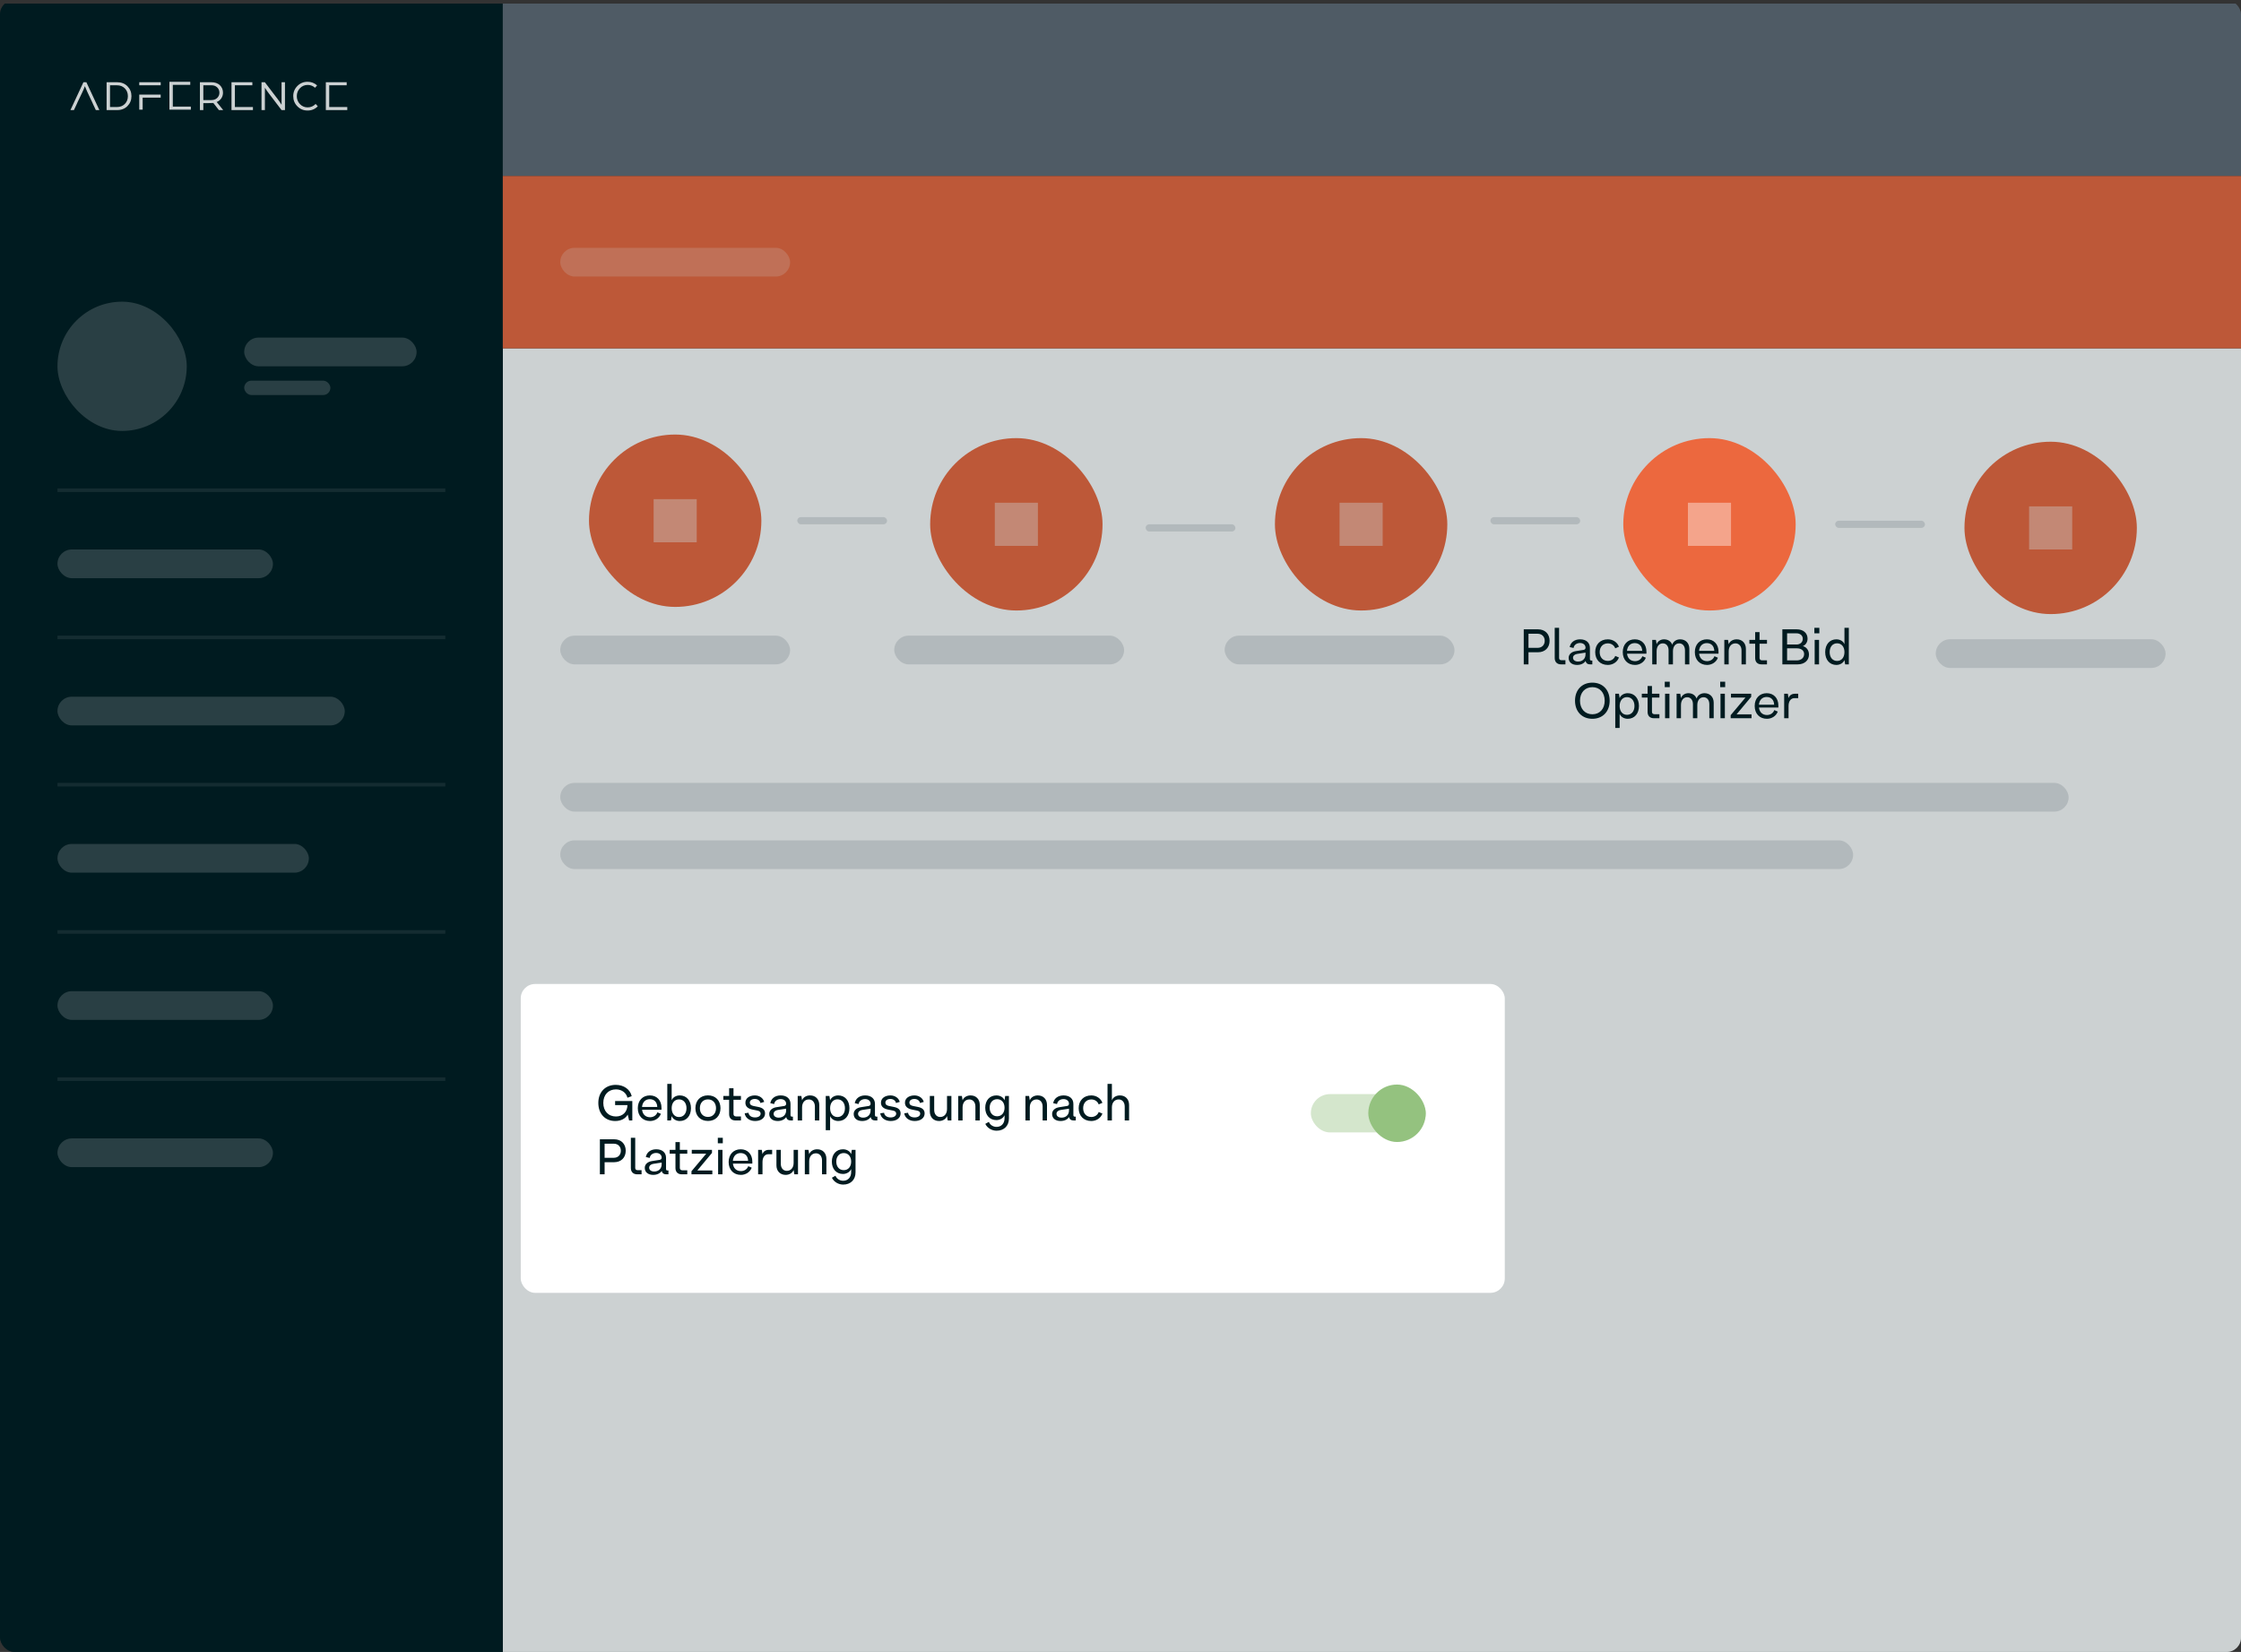 <svg width="624" height="460" viewBox="0 0 624 460" fill="none" xmlns="http://www.w3.org/2000/svg">
<rect x="0" y="0" width="624" height="460" fill="#333333" stroke="none"/>
<g clip-path="url(#clip0_2002_55005)">
<rect x="140" y="97" width="614" height="364" fill="white"/>
<rect y="1" width="140" height="460" fill="#001B20"/>
<path d="M29.684 22.895H32.593C33.791 22.895 34.759 23.271 35.496 24.021C36.233 24.771 36.602 25.689 36.602 26.774C36.602 27.86 36.233 28.778 35.496 29.528C34.759 30.279 33.791 30.654 32.593 30.654H29.684V22.895ZM32.534 29.808C33.448 29.808 34.189 29.522 34.757 28.951C35.325 28.38 35.609 27.656 35.608 26.778C35.608 25.9 35.325 25.176 34.757 24.605C34.19 24.034 33.449 23.747 32.534 23.746H30.63V29.805L32.534 29.808Z" fill="white"/>
<path d="M47.172 22.775H52.979V23.626H48.118V29.685H53.142V30.535H47.172V22.775Z" fill="white"/>
<path d="M55.666 22.895H58.8C59.841 22.895 60.649 23.172 61.224 23.725C61.8 24.278 62.088 24.971 62.089 25.805C62.093 26.363 61.933 26.909 61.627 27.373C61.317 27.847 60.865 28.207 60.338 28.403L62.147 30.654H60.953L59.404 28.679C59.207 28.703 58.742 28.715 58.008 28.715H56.614V30.654H55.666V22.895ZM58.894 27.865C59.549 27.865 60.079 27.667 60.485 27.272C60.682 27.085 60.839 26.857 60.944 26.605C61.049 26.352 61.1 26.079 61.094 25.805C61.1 25.531 61.049 25.259 60.944 25.006C60.839 24.754 60.682 24.526 60.485 24.339C60.079 23.944 59.553 23.746 58.906 23.746H56.614V27.865H58.894Z" fill="white"/>
<path d="M64.459 22.895H70.266V23.746H65.405V29.805H70.431V30.655H64.459V22.895Z" fill="white"/>
<path d="M72.818 22.895H73.741L77.407 27.706C77.557 27.897 77.715 28.117 77.88 28.364C78.046 28.612 78.172 28.807 78.259 28.951L78.401 29.179V22.895H79.347V30.654H78.398L74.849 25.996C74.675 25.773 74.498 25.529 74.316 25.266C74.135 25.002 73.997 24.795 73.902 24.644L73.76 24.416V30.654H72.818V22.895Z" fill="white"/>
<path d="M82.803 23.943C83.572 23.165 84.516 22.775 85.636 22.775C86.661 22.775 87.548 23.111 88.298 23.781L87.719 24.44C87.168 23.926 86.445 23.643 85.697 23.65C84.829 23.65 84.104 23.953 83.521 24.56C82.938 25.167 82.646 25.904 82.646 26.772C82.638 27.181 82.711 27.587 82.86 27.966C83.009 28.346 83.232 28.692 83.515 28.984C83.787 29.28 84.118 29.514 84.486 29.672C84.853 29.83 85.25 29.907 85.649 29.9C86.067 29.907 86.483 29.826 86.868 29.661C87.253 29.496 87.599 29.251 87.885 28.942L88.488 29.6C87.714 30.384 86.768 30.775 85.649 30.775C84.522 30.775 83.574 30.386 82.805 29.608C82.037 28.83 81.652 27.885 81.652 26.774C81.651 25.665 82.035 24.721 82.803 23.943Z" fill="white"/>
<path d="M90.727 22.895H96.533V23.746H91.673V29.805H96.699V30.655H90.727V22.895Z" fill="white"/>
<path d="M24.051 22.895H23.231L19.613 30.654H20.583L21.292 29.145L21.647 28.355L22.948 25.637C23.176 25.159 23.403 24.612 23.631 23.997L24.332 25.626L25.621 28.356L25.976 29.146L26.685 30.655H27.667L24.051 22.895Z" fill="white"/>
<path d="M39.722 22.896H38.775V23.746H44.747V22.895H39.722V22.896Z" fill="white"/>
<path d="M39.722 30.534V27.193H44.741L44.74 26.343H38.775V30.534H39.722Z" fill="white"/>
<rect x="164" y="121" width="48" height="48" rx="24" fill="#EC683E"/>
<rect opacity="0.4" x="182" y="139" width="12" height="12" fill="white"/>
<rect x="259" y="122" width="48" height="48" rx="24" fill="#EC683E"/>
<rect opacity="0.4" x="277" y="140" width="12" height="12" fill="white"/>
<rect x="547" y="123" width="48" height="48" rx="24" fill="#EC683E"/>
<rect opacity="0.4" x="565" y="141" width="12" height="12" fill="white"/>
<rect x="355" y="122" width="48" height="48" rx="24" fill="#EC683E"/>
<rect opacity="0.4" x="373" y="140" width="12" height="12" fill="white"/>
<rect x="140" y="1" width="876" height="48" fill="#636B77"/>
<rect x="140" y="49" width="681" height="48" fill="#EC683E"/>
<rect opacity="0.2" x="156" y="69" width="64" height="8" rx="4" fill="white"/>
<rect opacity="0.2" x="16" y="84" width="36" height="36" rx="18" fill="white"/>
<rect opacity="0.2" x="68" y="94" width="48" height="8" rx="4" fill="white"/>
<rect opacity="0.2" x="68" y="106" width="24" height="4" rx="2" fill="white"/>
<rect opacity="0.1" x="16" y="136" width="108" height="1" fill="white"/>
<rect opacity="0.2" x="16" y="153" width="60" height="8" rx="4" fill="white"/>
<rect opacity="0.1" x="16" y="177" width="108" height="1" fill="white"/>
<rect opacity="0.2" x="16" y="194" width="80" height="8" rx="4" fill="white"/>
<rect opacity="0.1" x="16" y="218" width="108" height="1" fill="white"/>
<rect opacity="0.2" x="16" y="235" width="70" height="8" rx="4" fill="white"/>
<rect opacity="0.1" x="16" y="259" width="108" height="1" fill="white"/>
<rect opacity="0.2" x="16" y="276" width="60" height="8" rx="4" fill="white"/>
<rect opacity="0.1" x="16" y="300" width="108" height="1" fill="white"/>
<rect opacity="0.2" x="16" y="317" width="60" height="8" rx="4" fill="white"/>
<rect opacity="0.2" x="156" y="218" width="420" height="8" rx="4" fill="#636B77"/>
<rect opacity="0.2" x="156" y="234" width="360" height="8" rx="4" fill="#636B77"/>
<rect opacity="0.2" x="249" y="177" width="64" height="8" rx="4" fill="#636B77"/>
<rect opacity="0.2" x="539" y="178" width="64" height="8" rx="4" fill="#636B77"/>
<rect opacity="0.2" x="341" y="177" width="64" height="8" rx="4" fill="#636B77"/>
<rect opacity="0.2" x="222" y="144" width="25" height="2" rx="1" fill="#636B77"/>
<rect opacity="0.2" x="511" y="145" width="25" height="2" rx="1" fill="#636B77"/>
<rect opacity="0.2" x="319" y="146" width="25" height="2" rx="1" fill="#636B77"/>
<rect opacity="0.2" x="156" y="177" width="64" height="8" rx="4" fill="#636B77"/>
<rect opacity="0.2" x="415" y="144" width="25" height="2" rx="1" fill="#636B77"/>
<rect opacity="0.2" y="1" width="780" height="475" fill="#001B20"/>
<rect x="452" y="122" width="48" height="48" rx="24" fill="#EC683E"/>
<rect opacity="0.4" x="470" y="140" width="12" height="12" fill="white"/>
<path d="M428.26 175.242H424.284V185H425.6V181.626H428.26C430.192 181.626 431.48 180.352 431.48 178.434C431.48 176.516 430.192 175.242 428.26 175.242ZM428.162 180.394H425.6V176.474H428.162C429.324 176.474 430.122 177.258 430.122 178.434C430.122 179.61 429.324 180.394 428.162 180.394ZM435.89 185V183.838H434.742C434.364 183.838 434.126 183.6 434.126 183.236V174.822H432.908V183.25C432.908 184.342 433.58 185 434.686 185H435.89ZM443.083 183.936C442.845 183.936 442.705 183.782 442.705 183.53V180.408C442.705 178.952 441.669 178.028 439.975 178.028C438.435 178.028 437.329 178.854 437.077 180.184L438.155 180.436C438.267 179.61 438.995 179.05 439.961 179.05C440.871 179.05 441.487 179.582 441.487 180.352V180.366C441.487 180.674 441.291 180.912 440.955 180.968L438.813 181.304C437.567 181.486 436.783 182.214 436.783 183.194C436.783 184.398 437.693 185.154 439.135 185.154C440.199 185.154 441.039 184.748 441.515 184.048C441.613 184.65 442.061 185 442.733 185H443.377V183.936H443.083ZM439.415 184.216C438.561 184.216 438.001 183.796 438.001 183.152C438.001 182.592 438.477 182.172 439.205 182.074L441.487 181.724V182.2C441.487 183.404 440.661 184.216 439.415 184.216ZM447.696 185.154C449.11 185.154 450.342 184.328 450.79 183.082L449.754 182.648C449.474 183.474 448.662 184.034 447.71 184.034C446.338 184.034 445.428 183.054 445.428 181.584C445.428 180.128 446.338 179.148 447.71 179.148C448.662 179.148 449.474 179.708 449.754 180.534L450.79 180.086C450.342 178.854 449.11 178.028 447.696 178.028C445.582 178.028 444.182 179.456 444.182 181.584C444.182 183.726 445.582 185.154 447.696 185.154ZM458.446 181.458C458.446 179.4 457.144 178.028 455.212 178.028C453.196 178.028 451.852 179.456 451.852 181.584C451.852 183.726 453.21 185.154 455.268 185.154C456.626 185.154 457.83 184.356 458.278 183.152L457.312 182.732C457.018 183.558 456.234 184.104 455.268 184.104C454.022 184.104 453.182 183.306 453.042 182.018H458.446V181.458ZM455.184 179.078C456.43 179.078 457.228 179.904 457.27 181.234H453.028C453.154 179.904 453.966 179.078 455.184 179.078ZM467.831 178.028C466.767 178.028 465.927 178.616 465.633 179.526C465.283 178.602 464.457 178.028 463.337 178.028C462.399 178.028 461.587 178.56 461.293 179.372H461.279L461.083 178.182H460.061V185H461.279V181.332C461.279 180.016 461.965 179.148 463.001 179.148C463.981 179.148 464.611 179.918 464.611 181.08V185H465.829V181.332C465.829 180.016 466.529 179.148 467.565 179.148C468.531 179.148 469.175 179.918 469.175 181.08V185H470.393V180.688C470.393 179.092 469.371 178.028 467.831 178.028ZM478.516 181.458C478.516 179.4 477.214 178.028 475.282 178.028C473.266 178.028 471.922 179.456 471.922 181.584C471.922 183.726 473.28 185.154 475.338 185.154C476.696 185.154 477.9 184.356 478.348 183.152L477.382 182.732C477.088 183.558 476.304 184.104 475.338 184.104C474.092 184.104 473.252 183.306 473.112 182.018H478.516V181.458ZM475.254 179.078C476.5 179.078 477.298 179.904 477.34 181.234H473.098C473.224 179.904 474.036 179.078 475.254 179.078ZM483.576 178.028C482.526 178.028 481.658 178.56 481.364 179.372H481.35L481.154 178.182H480.132V185H481.35V181.36C481.35 180.03 482.092 179.148 483.24 179.148C484.22 179.148 484.92 179.932 484.92 181.108V185H486.138V180.688C486.138 179.092 485.116 178.028 483.576 178.028ZM492.012 179.246V178.182H489.94V176.026H488.722V178.182H487.112V179.246H488.722V183.25C488.722 184.342 489.38 185 490.486 185H492.012V183.88H490.654C490.206 183.88 489.94 183.628 489.94 183.236V179.246H492.012ZM502.034 179.932V179.89C502.804 179.596 503.308 178.77 503.308 177.832C503.308 176.278 502.104 175.242 500.312 175.242H496.294V185H500.536C502.44 185 503.7 183.908 503.7 182.27C503.7 181.122 503.042 180.184 502.034 179.932ZM500.186 176.348C501.264 176.348 501.978 176.964 501.978 177.874C501.978 178.826 501.278 179.47 500.214 179.47H497.61V176.348H500.186ZM500.298 183.894H497.61V180.534H500.354C501.558 180.534 502.356 181.164 502.356 182.116C502.356 183.18 501.53 183.894 500.298 183.894ZM505.206 176.348H506.592V174.822H505.206V176.348ZM505.29 185H506.508V178.182H505.29V185ZM513.583 174.822V179.358H513.569C513.261 178.56 512.365 178.028 511.329 178.028C509.467 178.028 508.221 179.456 508.221 181.584C508.221 183.726 509.467 185.154 511.329 185.154C512.365 185.154 513.261 184.608 513.569 183.81H513.583L513.779 185H514.801V174.822H513.583ZM511.539 184.048C510.293 184.048 509.467 183.068 509.467 181.584C509.467 180.114 510.293 179.134 511.539 179.134C512.771 179.134 513.583 180.114 513.583 181.584C513.583 183.068 512.771 184.048 511.539 184.048ZM443.391 200.154C446.275 200.154 448.207 198.138 448.207 195.114C448.207 192.104 446.275 190.088 443.391 190.088C440.493 190.088 438.561 192.104 438.561 195.114C438.561 198.138 440.493 200.154 443.391 200.154ZM443.391 198.894C441.319 198.894 439.947 197.368 439.947 195.114C439.947 192.86 441.319 191.348 443.391 191.348C445.449 191.348 446.821 192.86 446.821 195.114C446.821 197.382 445.449 198.894 443.391 198.894ZM453.238 193.028C452.216 193.028 451.32 193.56 450.998 194.372H450.984L450.788 193.182H449.766V202.716H450.984V198.81H450.998C451.32 199.608 452.216 200.154 453.238 200.154C455.114 200.154 456.36 198.726 456.36 196.584C456.36 194.456 455.114 193.028 453.238 193.028ZM453.028 199.048C451.796 199.048 450.984 198.068 450.984 196.584C450.984 195.114 451.796 194.12 453.028 194.12C454.274 194.12 455.114 195.114 455.114 196.584C455.114 198.068 454.274 199.048 453.028 199.048ZM462.057 194.246V193.182H459.985V191.026H458.767V193.182H457.157V194.246H458.767V198.25C458.767 199.342 459.425 200 460.531 200H462.057V198.88H460.699C460.251 198.88 459.985 198.628 459.985 198.236V194.246H462.057ZM463.548 191.348H464.934V189.822H463.548V191.348ZM463.632 200H464.85V193.182H463.632V200ZM474.613 193.028C473.549 193.028 472.709 193.616 472.415 194.526C472.065 193.602 471.239 193.028 470.119 193.028C469.181 193.028 468.369 193.56 468.075 194.372H468.061L467.865 193.182H466.843V200H468.061V196.332C468.061 195.016 468.747 194.148 469.783 194.148C470.763 194.148 471.393 194.918 471.393 196.08V200H472.611V196.332C472.611 195.016 473.311 194.148 474.347 194.148C475.313 194.148 475.957 194.918 475.957 196.08V200H477.175V195.688C477.175 194.092 476.153 193.028 474.613 193.028ZM478.983 191.348H480.369V189.822H478.983V191.348ZM479.067 200H480.285V193.182H479.067V200ZM483.538 198.922L487.612 194.036V193.182H481.984V194.246H486.016L481.9 199.146V200H487.71V198.922H483.538ZM495.182 196.458C495.182 194.4 493.88 193.028 491.948 193.028C489.932 193.028 488.588 194.456 488.588 196.584C488.588 198.726 489.946 200.154 492.004 200.154C493.362 200.154 494.566 199.356 495.014 198.152L494.048 197.732C493.754 198.558 492.97 199.104 492.004 199.104C490.758 199.104 489.918 198.306 489.778 197.018H495.182V196.458ZM491.92 194.078C493.166 194.078 493.964 194.904 494.006 196.234H489.764C489.89 194.904 490.702 194.078 491.92 194.078ZM499.752 193.182C498.898 193.182 498.212 193.672 498.016 194.4L497.82 193.182H496.798V200H498.016V196.57C498.016 195.254 498.66 194.4 499.654 194.4H500.704V193.182H499.752Z" fill="#001B20"/>
<rect x="145" y="274" width="274" height="86" rx="4" fill="white"/>
<path d="M171.278 306.596V307.73H174.708C174.68 309.62 173.392 310.894 171.516 310.894C169.402 310.894 167.988 309.382 167.988 307.114C167.988 304.86 169.402 303.348 171.516 303.348C173.098 303.348 174.386 304.272 174.708 305.672L175.898 305.238C175.464 303.348 173.7 302.088 171.46 302.088C168.548 302.088 166.602 304.104 166.602 307.114C166.602 310.138 168.478 312.154 171.306 312.154C172.916 312.154 174.162 311.482 174.792 310.362L175.17 312H176.066V306.596H171.278ZM184.19 308.458C184.19 306.4 182.888 305.028 180.956 305.028C178.94 305.028 177.596 306.456 177.596 308.584C177.596 310.726 178.954 312.154 181.012 312.154C182.37 312.154 183.574 311.356 184.022 310.152L183.056 309.732C182.762 310.558 181.978 311.104 181.012 311.104C179.766 311.104 178.926 310.306 178.786 309.018H184.19V308.458ZM180.928 306.078C182.174 306.078 182.972 306.904 183.014 308.234H178.772C178.898 306.904 179.71 306.078 180.928 306.078ZM189.278 305.028C188.256 305.028 187.36 305.56 187.038 306.358H187.024V301.822H185.806V312H186.828L187.024 310.81H187.038C187.36 311.608 188.256 312.154 189.278 312.154C191.154 312.154 192.4 310.726 192.4 308.584C192.4 306.456 191.154 305.028 189.278 305.028ZM189.068 311.048C187.836 311.048 187.024 310.068 187.024 308.584C187.024 307.114 187.836 306.134 189.068 306.134C190.314 306.134 191.154 307.114 191.154 308.584C191.154 310.068 190.314 311.048 189.068 311.048ZM197.133 312.14C199.219 312.14 200.619 310.726 200.619 308.584C200.619 306.442 199.219 305.014 197.133 305.014C195.033 305.014 193.633 306.442 193.633 308.584C193.633 310.726 195.033 312.14 197.133 312.14ZM197.133 311.02C195.775 311.02 194.879 310.04 194.879 308.584C194.879 307.114 195.775 306.134 197.133 306.134C198.477 306.134 199.373 307.114 199.373 308.584C199.373 310.04 198.477 311.02 197.133 311.02ZM206.313 306.246V305.182H204.241V303.026H203.023V305.182H201.413V306.246H203.023V310.25C203.023 311.342 203.681 312 204.787 312H206.313V310.88H204.955C204.507 310.88 204.241 310.628 204.241 310.236V306.246H206.313ZM208.42 309.858L207.356 310.012C207.538 311.3 208.714 312.154 210.268 312.154C211.92 312.154 213.026 311.3 213.026 310.04C213.026 309.074 212.41 308.486 211.192 308.248L209.862 307.982C209.12 307.842 208.784 307.534 208.784 307.03C208.784 306.428 209.33 306.022 210.156 306.008C210.982 306.008 211.612 306.47 211.738 307.142L212.788 306.834C212.494 305.756 211.458 305.028 210.184 305.028C208.602 305.042 207.552 305.854 207.552 307.058C207.552 308.08 208.21 308.71 209.54 308.976L210.87 309.242C211.5 309.368 211.78 309.634 211.794 310.082C211.794 310.74 211.178 311.16 210.226 311.16C209.232 311.16 208.504 310.642 208.42 309.858ZM220.493 310.936C220.255 310.936 220.115 310.782 220.115 310.53V307.408C220.115 305.952 219.079 305.028 217.385 305.028C215.845 305.028 214.739 305.854 214.487 307.184L215.565 307.436C215.677 306.61 216.405 306.05 217.371 306.05C218.281 306.05 218.897 306.582 218.897 307.352V307.366C218.897 307.674 218.701 307.912 218.365 307.968L216.223 308.304C214.977 308.486 214.193 309.214 214.193 310.194C214.193 311.398 215.103 312.154 216.545 312.154C217.609 312.154 218.449 311.748 218.925 311.048C219.023 311.65 219.471 312 220.143 312H220.787V310.936H220.493ZM216.825 311.216C215.971 311.216 215.411 310.796 215.411 310.152C215.411 309.592 215.887 309.172 216.615 309.074L218.897 308.724V309.2C218.897 310.404 218.071 311.216 216.825 311.216ZM225.562 305.028C224.512 305.028 223.644 305.56 223.35 306.372H223.336L223.14 305.182H222.118V312H223.336V308.36C223.336 307.03 224.078 306.148 225.226 306.148C226.206 306.148 226.906 306.932 226.906 308.108V312H228.124V307.688C228.124 306.092 227.102 305.028 225.562 305.028ZM233.397 305.028C232.375 305.028 231.479 305.56 231.157 306.372H231.143L230.947 305.182H229.925V314.716H231.143V310.81H231.157C231.479 311.608 232.375 312.154 233.397 312.154C235.273 312.154 236.519 310.726 236.519 308.584C236.519 306.456 235.273 305.028 233.397 305.028ZM233.187 311.048C231.955 311.048 231.143 310.068 231.143 308.584C231.143 307.114 231.955 306.12 233.187 306.12C234.433 306.12 235.273 307.114 235.273 308.584C235.273 310.068 234.433 311.048 233.187 311.048ZM244.009 310.936C243.771 310.936 243.631 310.782 243.631 310.53V307.408C243.631 305.952 242.595 305.028 240.901 305.028C239.361 305.028 238.255 305.854 238.003 307.184L239.081 307.436C239.193 306.61 239.921 306.05 240.887 306.05C241.797 306.05 242.413 306.582 242.413 307.352V307.366C242.413 307.674 242.217 307.912 241.881 307.968L239.739 308.304C238.493 308.486 237.709 309.214 237.709 310.194C237.709 311.398 238.619 312.154 240.061 312.154C241.125 312.154 241.965 311.748 242.441 311.048C242.539 311.65 242.987 312 243.659 312H244.303V310.936H244.009ZM240.341 311.216C239.487 311.216 238.927 310.796 238.927 310.152C238.927 309.592 239.403 309.172 240.131 309.074L242.413 308.724V309.2C242.413 310.404 241.587 311.216 240.341 311.216ZM246.168 309.858L245.104 310.012C245.286 311.3 246.462 312.154 248.016 312.154C249.668 312.154 250.774 311.3 250.774 310.04C250.774 309.074 250.158 308.486 248.94 308.248L247.61 307.982C246.868 307.842 246.532 307.534 246.532 307.03C246.532 306.428 247.078 306.022 247.904 306.008C248.73 306.008 249.36 306.47 249.486 307.142L250.536 306.834C250.242 305.756 249.206 305.028 247.932 305.028C246.35 305.042 245.3 305.854 245.3 307.058C245.3 308.08 245.958 308.71 247.288 308.976L248.618 309.242C249.248 309.368 249.528 309.634 249.542 310.082C249.542 310.74 248.926 311.16 247.974 311.16C246.98 311.16 246.252 310.642 246.168 309.858ZM252.853 309.858L251.789 310.012C251.971 311.3 253.147 312.154 254.701 312.154C256.353 312.154 257.459 311.3 257.459 310.04C257.459 309.074 256.843 308.486 255.625 308.248L254.295 307.982C253.553 307.842 253.217 307.534 253.217 307.03C253.217 306.428 253.763 306.022 254.589 306.008C255.415 306.008 256.045 306.47 256.171 307.142L257.221 306.834C256.927 305.756 255.891 305.028 254.617 305.028C253.035 305.042 251.985 305.854 251.985 307.058C251.985 308.08 252.643 308.71 253.973 308.976L255.303 309.242C255.933 309.368 256.213 309.634 256.227 310.082C256.227 310.74 255.611 311.16 254.659 311.16C253.665 311.16 252.937 310.642 252.853 309.858ZM263.695 305.182V308.822C263.695 310.152 262.939 311.034 261.805 311.034C260.797 311.034 260.125 310.25 260.125 309.074V305.182H258.907V309.494C258.907 311.09 259.929 312.154 261.469 312.154C262.505 312.154 263.387 311.608 263.667 310.81H263.695L263.891 312H264.913V305.182H263.695ZM270.255 305.028C269.205 305.028 268.337 305.56 268.043 306.372H268.029L267.833 305.182H266.811V312H268.029V308.36C268.029 307.03 268.771 306.148 269.919 306.148C270.899 306.148 271.599 306.932 271.599 308.108V312H272.817V307.688C272.817 306.092 271.795 305.028 270.255 305.028ZM279.896 305.182L279.714 306.344H279.686C279.378 305.56 278.482 305.028 277.446 305.028C275.584 305.028 274.338 306.4 274.338 308.458C274.338 310.53 275.584 311.902 277.446 311.902C278.426 311.902 279.322 311.37 279.686 310.586H279.714V311.398C279.714 312.84 278.818 313.792 277.488 313.792C276.522 313.792 275.668 313.232 275.346 312.392L274.352 312.952C274.898 314.1 276.158 314.856 277.502 314.856C279.56 314.856 280.932 313.512 280.932 311.468V305.182H279.896ZM277.656 310.838C276.41 310.838 275.57 309.886 275.57 308.458C275.57 307.03 276.41 306.078 277.656 306.078C278.888 306.078 279.714 307.03 279.714 308.458C279.714 309.886 278.888 310.838 277.656 310.838ZM288.972 305.028C287.922 305.028 287.054 305.56 286.76 306.372H286.746L286.55 305.182H285.528V312H286.746V308.36C286.746 307.03 287.488 306.148 288.636 306.148C289.616 306.148 290.316 306.932 290.316 308.108V312H291.534V307.688C291.534 306.092 290.512 305.028 288.972 305.028ZM299.257 310.936C299.019 310.936 298.879 310.782 298.879 310.53V307.408C298.879 305.952 297.843 305.028 296.149 305.028C294.609 305.028 293.503 305.854 293.251 307.184L294.329 307.436C294.441 306.61 295.169 306.05 296.135 306.05C297.045 306.05 297.661 306.582 297.661 307.352V307.366C297.661 307.674 297.465 307.912 297.129 307.968L294.987 308.304C293.741 308.486 292.957 309.214 292.957 310.194C292.957 311.398 293.867 312.154 295.309 312.154C296.373 312.154 297.213 311.748 297.689 311.048C297.787 311.65 298.235 312 298.907 312H299.551V310.936H299.257ZM295.589 311.216C294.735 311.216 294.175 310.796 294.175 310.152C294.175 309.592 294.651 309.172 295.379 309.074L297.661 308.724V309.2C297.661 310.404 296.835 311.216 295.589 311.216ZM303.87 312.154C305.284 312.154 306.516 311.328 306.964 310.082L305.928 309.648C305.648 310.474 304.836 311.034 303.884 311.034C302.512 311.034 301.602 310.054 301.602 308.584C301.602 307.128 302.512 306.148 303.884 306.148C304.836 306.148 305.648 306.708 305.928 307.534L306.964 307.086C306.516 305.854 305.284 305.028 303.87 305.028C301.756 305.028 300.356 306.456 300.356 308.584C300.356 310.726 301.756 312.154 303.87 312.154ZM311.832 305.028C310.782 305.028 309.914 305.56 309.62 306.372H309.606V301.822H308.388V312H309.606V308.36C309.606 307.03 310.348 306.148 311.496 306.148C312.504 306.148 313.176 306.946 313.176 308.15V312H314.394V307.688C314.394 306.092 313.372 305.028 311.832 305.028ZM171.012 317.242H167.036V327H168.352V323.626H171.012C172.944 323.626 174.232 322.352 174.232 320.434C174.232 318.516 172.944 317.242 171.012 317.242ZM170.914 322.394H168.352V318.474H170.914C172.076 318.474 172.874 319.258 172.874 320.434C172.874 321.61 172.076 322.394 170.914 322.394ZM178.642 327V325.838H177.494C177.116 325.838 176.878 325.6 176.878 325.236V316.822H175.66V325.25C175.66 326.342 176.332 327 177.438 327H178.642ZM185.835 325.936C185.597 325.936 185.457 325.782 185.457 325.53V322.408C185.457 320.952 184.421 320.028 182.727 320.028C181.187 320.028 180.081 320.854 179.829 322.184L180.907 322.436C181.019 321.61 181.747 321.05 182.713 321.05C183.623 321.05 184.239 321.582 184.239 322.352V322.366C184.239 322.674 184.043 322.912 183.707 322.968L181.565 323.304C180.319 323.486 179.535 324.214 179.535 325.194C179.535 326.398 180.445 327.154 181.887 327.154C182.951 327.154 183.791 326.748 184.267 326.048C184.365 326.65 184.813 327 185.485 327H186.129V325.936H185.835ZM182.167 326.216C181.313 326.216 180.753 325.796 180.753 325.152C180.753 324.592 181.229 324.172 181.957 324.074L184.239 323.724V324.2C184.239 325.404 183.413 326.216 182.167 326.216ZM191.37 321.246V320.182H189.298V318.026H188.08V320.182H186.47V321.246H188.08V325.25C188.08 326.342 188.738 327 189.844 327H191.37V325.88H190.012C189.564 325.88 189.298 325.628 189.298 325.236V321.246H191.37ZM194.175 325.922L198.249 321.036V320.182H192.621V321.246H196.653L192.537 326.146V327H198.347V325.922H194.175ZM199.874 318.348H201.26V316.822H199.874V318.348ZM199.958 327H201.176V320.182H199.958V327ZM209.483 323.458C209.483 321.4 208.181 320.028 206.249 320.028C204.233 320.028 202.889 321.456 202.889 323.584C202.889 325.726 204.247 327.154 206.305 327.154C207.663 327.154 208.867 326.356 209.315 325.152L208.349 324.732C208.055 325.558 207.271 326.104 206.305 326.104C205.059 326.104 204.219 325.306 204.079 324.018H209.483V323.458ZM206.221 321.078C207.467 321.078 208.265 321.904 208.307 323.234H204.065C204.191 321.904 205.003 321.078 206.221 321.078ZM214.052 320.182C213.198 320.182 212.512 320.672 212.316 321.4L212.12 320.182H211.098V327H212.316V323.57C212.316 322.254 212.96 321.4 213.954 321.4H215.004V320.182H214.052ZM220.984 320.182V323.822C220.984 325.152 220.228 326.034 219.094 326.034C218.086 326.034 217.414 325.25 217.414 324.074V320.182H216.196V324.494C216.196 326.09 217.218 327.154 218.758 327.154C219.794 327.154 220.676 326.608 220.956 325.81H220.984L221.18 327H222.202V320.182H220.984ZM227.544 320.028C226.494 320.028 225.626 320.56 225.332 321.372H225.318L225.122 320.182H224.1V327H225.318V323.36C225.318 322.03 226.06 321.148 227.208 321.148C228.188 321.148 228.888 321.932 228.888 323.108V327H230.106V322.688C230.106 321.092 229.084 320.028 227.544 320.028ZM237.185 320.182L237.003 321.344H236.975C236.667 320.56 235.771 320.028 234.735 320.028C232.873 320.028 231.627 321.4 231.627 323.458C231.627 325.53 232.873 326.902 234.735 326.902C235.715 326.902 236.611 326.37 236.975 325.586H237.003V326.398C237.003 327.84 236.107 328.792 234.777 328.792C233.811 328.792 232.957 328.232 232.635 327.392L231.641 327.952C232.187 329.1 233.447 329.856 234.791 329.856C236.849 329.856 238.221 328.512 238.221 326.468V320.182H237.185ZM234.945 325.838C233.699 325.838 232.859 324.886 232.859 323.458C232.859 322.03 233.699 321.078 234.945 321.078C236.177 321.078 237.003 322.03 237.003 323.458C237.003 324.886 236.177 325.838 234.945 325.838Z" fill="#001B20"/>
<rect opacity="0.4" x="365" y="304.667" width="32" height="10.667" rx="5.333" fill="#94C27F"/>
<rect x="381" y="302" width="16" height="16" rx="8" fill="#94C27F"/>
</g>
<defs>
<clipPath id="clip0_2002_55005">
<rect width="624" height="460" rx="4" fill="white"/>
</clipPath>
</defs>
</svg>
